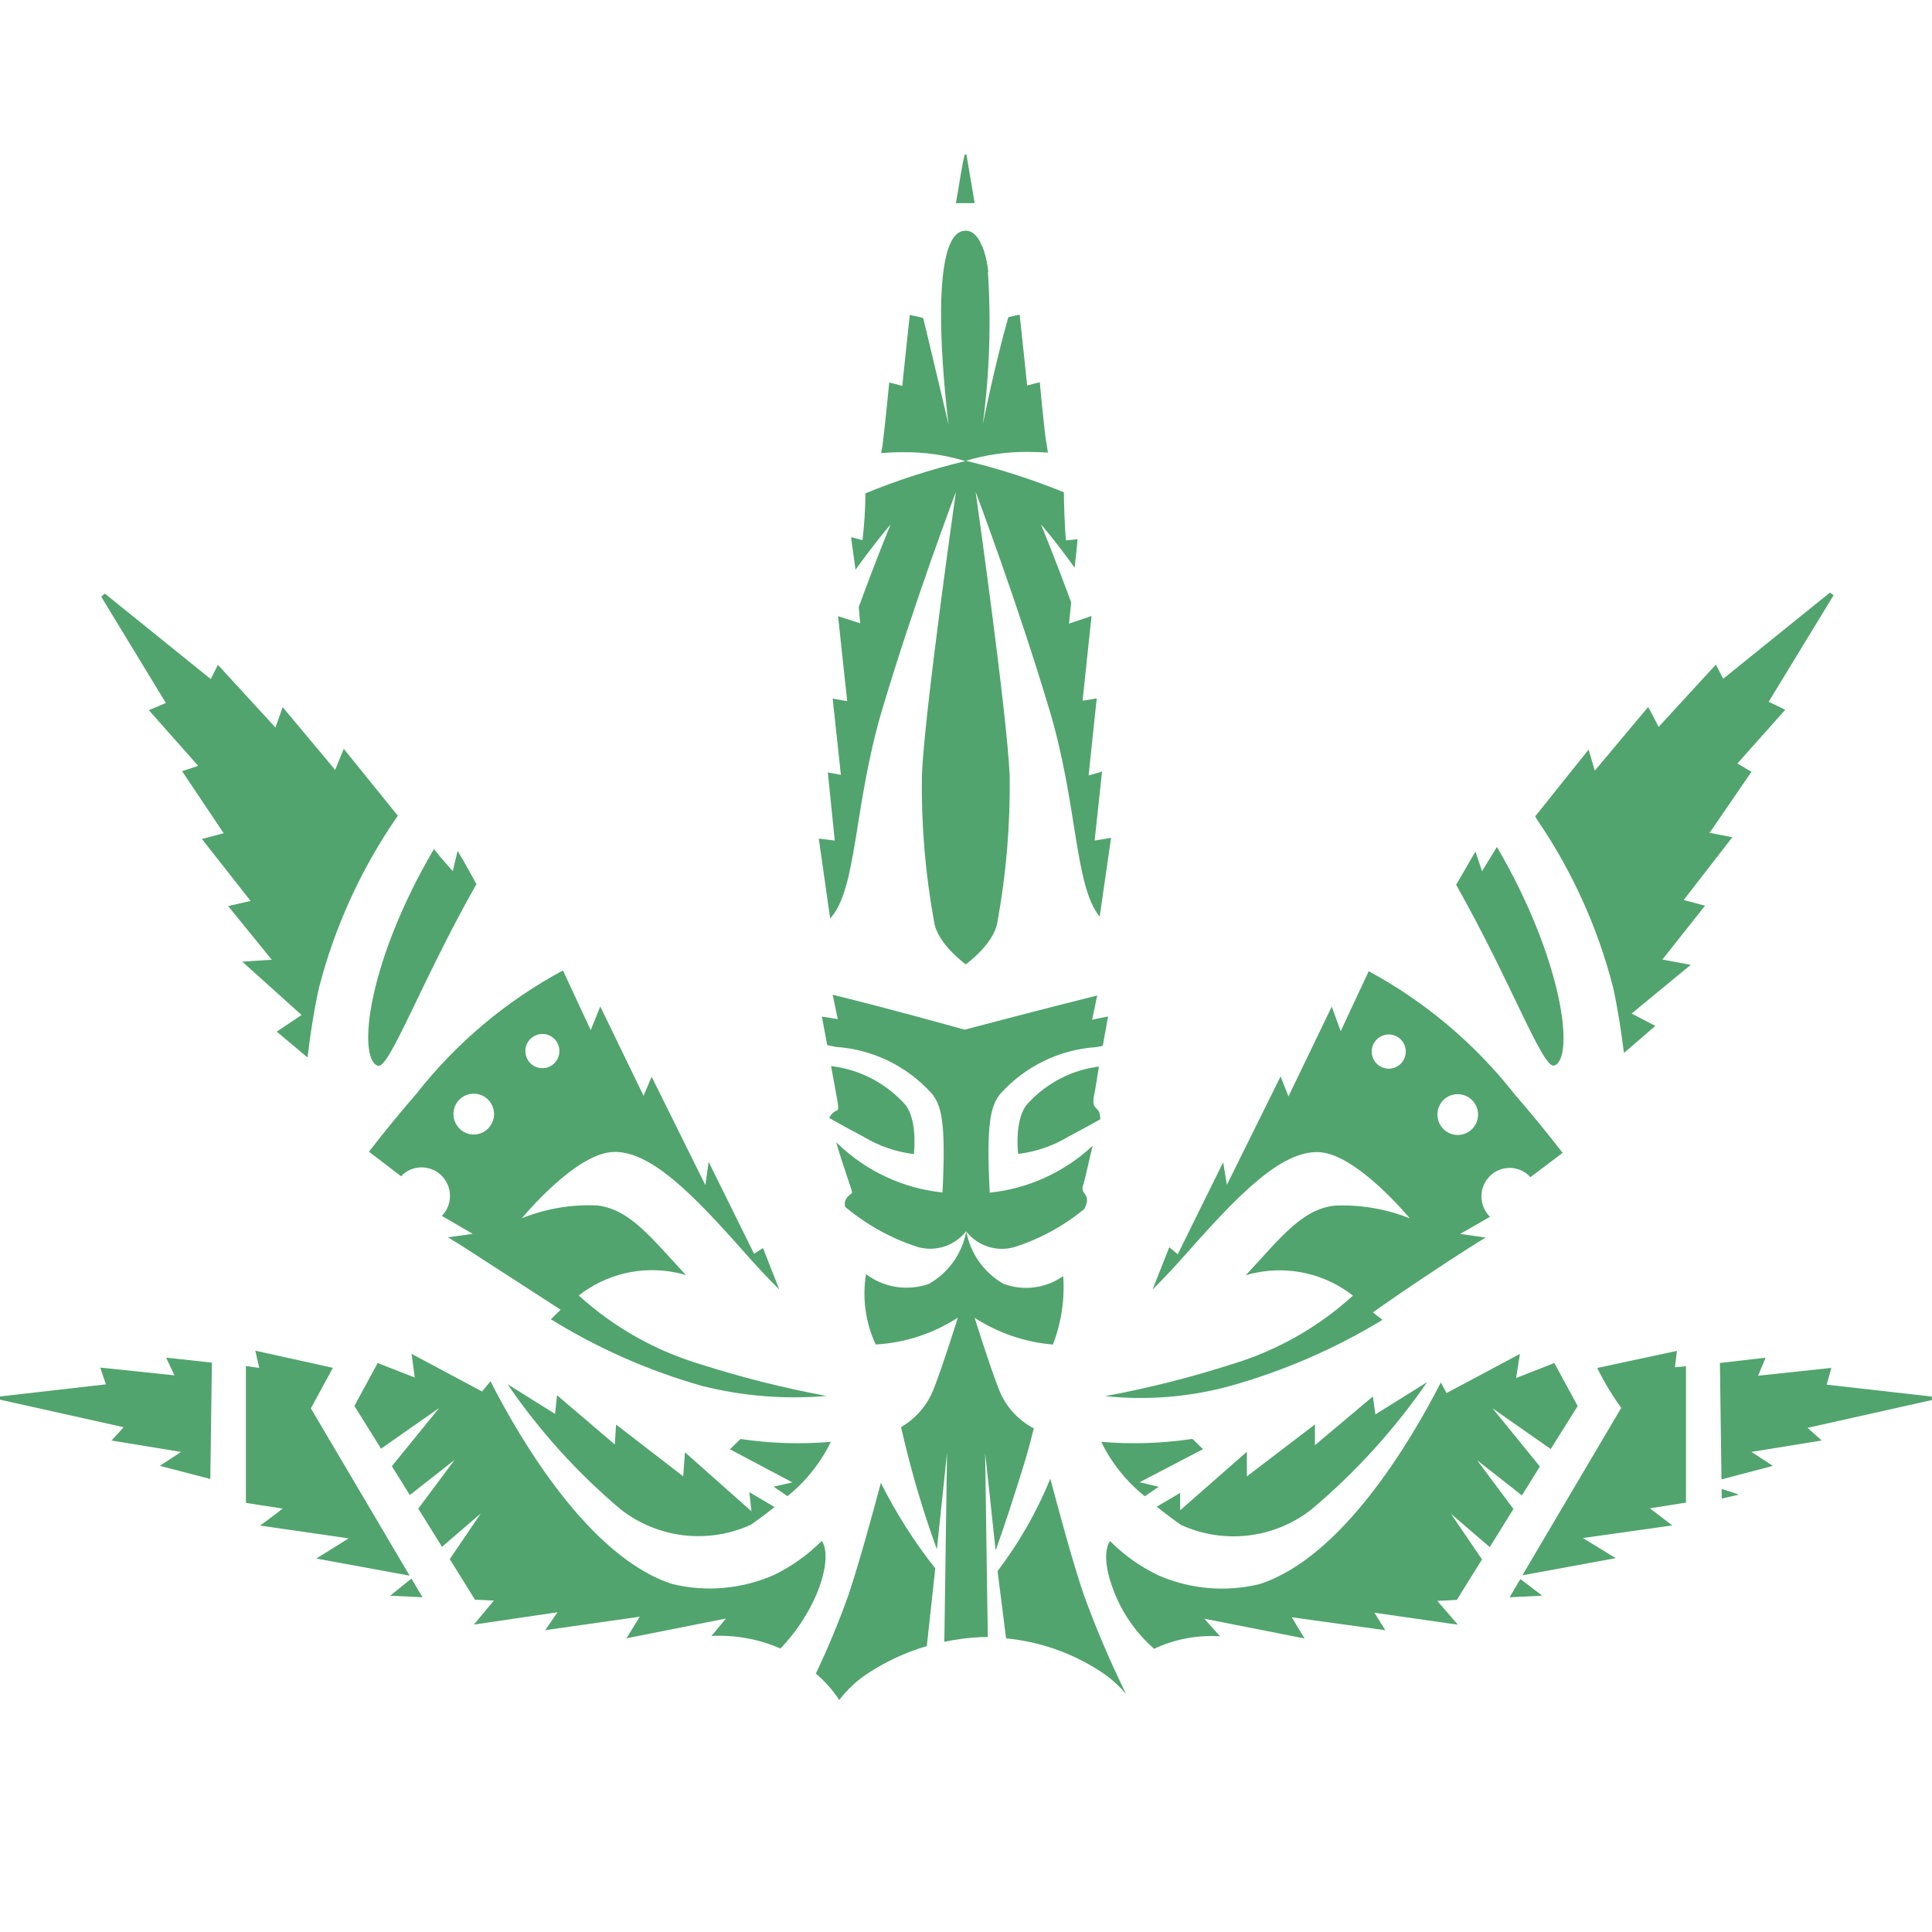 <?xml version="1.0" encoding="UTF-8"?>
<svg xmlns="http://www.w3.org/2000/svg" width="50" height="50" version="1.1" viewBox="0 0 50 50">
  <defs>
    <style>
      .cls-1 {
        fill: none;
      }

      .cls-2 {
        fill: #51a46d;
      }
    </style>
  </defs>
  <!-- Generator: Adobe Illustrator 28.7.5, SVG Export Plug-In . SVG Version: 1.2.0 Build 176)  -->
  <g>
    <g id="Laag_1">
      <g>
        <rect class="cls-1" x="0" width="50" height="50"/>
        <g>
          <path class="cls-2" d="M25.576,7.029c-.025-.239-.082-.473-.169-.697l.123.726.046-.029Z"/>
          <path class="cls-2" d="M24.245,40.109l.264-2.509-.07,4.89c.312-.066.628-.107.946-.122h.179l-.069-4.772.272,2.532c.267-.75.48-1.422.734-2.232.094-.307.176-.617.254-.929-.42-.22-.745-.588-.913-1.033-.245-.629-.618-1.829-.618-1.829.609.394,1.304.631,2.025.692.218-.563.309-1.168.267-1.771-.222.155-.478.255-.746.29-.268.035-.541.005-.795-.088-.251-.142-.467-.338-.635-.573-.167-.235-.281-.505-.333-.79-.052.284-.166.554-.333.789-.167.235-.384.431-.634.573-.271.095-.561.121-.845.078-.284-.044-.553-.157-.783-.329-.101.618-.013,1.252.251,1.819.757-.042,1.489-.282,2.126-.695,0,0-.373,1.2-.618,1.829-.16.423-.461.778-.852,1.004.243,1.077.553,2.138.931,3.175"/>
          <path class="cls-2" d="M21.719,43.998c.204-.27.452-.502.734-.688.473-.311.99-.55,1.533-.71l.219-2.01c-.544-.687-1.016-1.429-1.408-2.214-.236.886-.552,2.032-.83,2.877-.248.701-.533,1.387-.853,2.058.235.199.44.431.609.689"/>
          <path class="cls-2" d="M26.037,42.401c.859.082,1.687.369,2.414.837.26.164.493.368.692.604-.414-.843-.782-1.708-1.103-2.591-.294-.878-.618-2.081-.858-2.982-.349.854-.808,1.658-1.365,2.391l.22,1.74Z"/>
          <path class="cls-2" d="M26.353,29.862c.457-.054.897-.205,1.292-.443.336-.177.621-.335.83-.453.001-.041-.003-.081-.012-.121-.034-.215-.226-.118-.147-.505.051-.245.081-.493.125-.738-.696.088-1.34.418-1.819.933-.388.375-.273,1.329-.273,1.329"/>
          <path class="cls-2" d="M23.651,29.864s.116-.952-.272-1.329c-.493-.526-1.156-.861-1.871-.945.042.225.083.45.123.673.029.161.092.443.041.471-.047.017-.089.043-.126.078-.036.034-.065.076-.084.122.213.121.523.295.896.49.395.238.835.389,1.292.443"/>
          <path class="cls-2" d="M34.477,26.027l-1.132,2.348-.204-.517-1.389,2.805-.097-.583-1.175,2.381-.219-.183-.432,1.094c.277-.274.574-.59.893-.952,1.33-1.504,2.459-2.669,3.436-2.601.976.068,2.327,1.712,2.327,1.712-.624-.249-1.293-.361-1.963-.328-.83.106-1.36.804-2.282,1.801.096-.031.194-.056.294-.072.432-.084.877-.074,1.305.03.428.103.829.298,1.175.569-.897.816-1.964,1.421-3.123,1.771-1.078.347-2.177.624-3.29.83,1.077.113,2.166.026,3.213-.257,1.393-.388,2.727-.965,3.964-1.717l-.247-.193c.605-.443,2.476-1.683,2.919-1.937l-.661-.094.772-.443c-.104-.102-.176-.234-.206-.377-.03-.144-.017-.293.038-.429.055-.136.149-.252.27-.334s.263-.126.409-.126c.101 0.0.2.022.293.063.092.041.174.102.242.177l.834-.629c-.355-.458-.778-.982-1.245-1.52-1.028-1.308-2.312-2.391-3.774-3.181l-.725,1.553-.235-.648M37.721,28.317c.104-.001.206.029.294.086.087.057.155.139.196.236.041.096.052.203.032.306-.02.103-.069.198-.143.272-.073.075-.167.125-.269.146-.102.021-.208.011-.305-.029-.096-.04-.179-.108-.237-.195-.058-.087-.089-.189-.089-.294-0-.069.013-.137.039-.201.026-.064.064-.122.112-.171.048-.049.106-.088.169-.115.063-.027.131-.041.2-.041ZM35.941,26.771c.087,0,.172.026.245.075.073.049.129.118.162.199.033.081.042.17.025.256-.017.086-.059.165-.12.227-.062.062-.14.104-.226.121-.085.017-.174.008-.255-.025-.08-.033-.149-.09-.198-.163-.048-.073-.074-.158-.074-.246,0-.117.046-.23.129-.313.083-.083.195-.13.312-.13Z"/>
          <path class="cls-2" d="M16.065,39.065c.472.367,1.035.598,1.628.668.593.07,1.194-.024,1.737-.272.229-.159.432-.311.614-.459l-.652-.385c.022.19.035.307.056.496l-1.721-1.528c-.018.235-.028.385-.046.622l-1.736-1.339-.034.515-1.495-1.274c-.021.195-.034.313-.051.483l-1.23-.769c.827,1.212,1.816,2.304,2.937,3.247"/>
          <path class="cls-2" d="M10.294,21.109l-1.398-1.73-.222.546-1.358-1.624-.187.528-1.49-1.624-.184.37-2.743-2.214-.091.084,1.672,2.749-.441.185,1.277,1.441-.416.139,1.076,1.605-.564.148,1.26,1.604-.58.133,1.128,1.389-.763.05,1.534,1.38-.642.431.797.669c.069-.591.163-1.197.294-1.796.411-1.596,1.101-3.104,2.039-4.456"/>
          <path class="cls-2" d="M21.503,37.315c-.78.066-1.566.042-2.34-.074l-.272.267,1.615.856-.485.111.358.245c.474-.379.857-.859,1.123-1.405Z"/>
          <path class="cls-2" d="M25.002,31.865c.146.188.345.328.572.4.226.072.469.074.697.004.655-.211,1.264-.545,1.794-.985.203-.404-.128-.356-.031-.621.051-.148.2-.865.247-1.013-.734.686-1.67,1.113-2.667,1.216-.095-1.822.028-2.261.282-2.567.64-.708,1.529-1.138,2.478-1.2l.166-.034c.046-.248.091-.5.137-.759l-.413.084.132-.627c-1.468.365-3.433.886-3.433.886-.461-.13-1.884-.527-3.414-.905l.132.63-.411-.065.138.738.222.047c.95.062,1.838.492,2.478,1.2.254.304.377.738.283,2.567-1.015-.105-1.967-.547-2.705-1.256l-.044-.046c.092.353.222.698.332,1.048.029.093.097.255.069.274-.176.123-.2.239-.169.354.55.46,1.182.811,1.862,1.033.227.068.47.066.696-.006.226-.072.426-.211.572-.399"/>
          <path class="cls-2" d="M38.186,22.039c-.173.28-.336.59-.502.858,1.436,2.54,2.247,4.788,2.543,4.679.534-.199.22-2.741-1.487-5.658l-.385.629-.169-.508Z"/>
          <path class="cls-2" d="M45.873,37.932l-.545-.357,1.816-.295-.364-.328,3.22-.72-.007-.089-2.718-.308.12-.434-1.896.202.195-.466-1.183.136.041,3.013,1.322-.347"/>
          <path class="cls-2" d="M25.011,4h-.045c-.093.381-.156.886-.228,1.258h.487l-.214-1.258Z"/>
          <path class="cls-2" d="M28.5,37.315c.267.548.652,1.029,1.128,1.408l.36-.245-.496-.117,1.64-.856-.272-.267c-.781.118-1.572.144-2.36.077Z"/>
          <path class="cls-2" d="M4.299,35.135l.216.459-1.921-.201.147.434-2.741.313v.084l3.199.712-.314.345,1.8.295-.549.36,1.307.34.041-3.011-1.194-.13"/>
          <path class="cls-2" d="M33.938,39.065c1.141-.958,2.148-2.066,2.995-3.295l-1.338.834-.065-.464-1.499,1.261v-.537l-1.762,1.345v-.639l-1.727,1.517v-.452l-.606.359c.187.148.395.309.631.472.544.248,1.144.342,1.737.272.593-.07,1.156-.3,1.628-.668"/>
          <path class="cls-2" d="M44.997,38.683c-.06-.034-.44-.148-.44-.148v.248l.44-.1Z"/>
          <path class="cls-2" d="M10.915,30.212c.144.001.285.044.405.125.12.081.214.195.269.329s.071.281.043.424c-.027.142-.096.274-.197.377l.799.465-.642.089c.201.123.339.205.474.295.815.526,1.63,1.052,2.443,1.579l-.251.248c1.221.756,2.54,1.337,3.92,1.727,1.049.263,2.135.35,3.213.257-1.113-.206-2.212-.483-3.29-.829-1.159-.35-2.226-.956-3.123-1.771.347-.272.748-.466,1.175-.57.428-.103.873-.113,1.305-.03.1.017.198.041.294.072-.922-.995-1.452-1.694-2.282-1.801-.67-.033-1.34.079-1.963.329,0,0,1.349-1.643,2.327-1.712.978-.069,2.106,1.097,3.436,2.601.322.365.621.682.9.959l-.424-1.076-.231.148-1.175-2.378-.085.602-1.39-2.805-.21.493-1.12-2.312-.247.613-.719-1.545c-1.468.789-2.758,1.875-3.79,3.188-.46.533-.881,1.049-1.23,1.503l.83.635c.068-.072.149-.13.239-.169.09-.039.188-.06.286-.06M14.037,26.758c.087,0,.172.026.245.075.072.049.129.118.162.199.033.081.042.17.025.256-.017.086-.059.165-.121.227-.062.062-.14.104-.226.121-.085.017-.174.008-.254-.025-.081-.034-.149-.09-.198-.163-.048-.073-.074-.159-.074-.246,0-.117.046-.23.129-.313.083-.083.195-.13.312-.13ZM12.257,28.304c.104-.001.206.029.293.087.087.058.155.14.195.236.041.097.052.203.032.306-.02.103-.07.197-.143.272-.073.074-.167.125-.269.146-.102.021-.208.011-.304-.029-.096-.04-.179-.108-.237-.195-.058-.087-.089-.189-.089-.294-0-.069.013-.138.039-.202s.064-.122.113-.171c.049-.049.106-.088.169-.115.063-.027.132-.041.2-.041Z"/>
          <path class="cls-2" d="M6.731,39.482l2.292.331-.837.522,2.415.443-2.556-4.331.57-1.048-2.007-.443.101.443c-.056,0-.294-.041-.345-.047v3.543l.953.148-.587.443"/>
          <path class="cls-2" d="M11.717,22.544s-.336-.372-.487-.571c-1.718,2.926-1.991,5.404-1.455,5.609.294.111,1.111-2.152,2.555-4.701,0,0-.314-.58-.487-.861l-.125.524Z"/>
          <path class="cls-2" d="M43.346,35.395l.053-.435-2.063.443c.178.361.386.707.621,1.033l-2.558,4.332,2.415-.443-.85-.521,2.314-.326-.58-.443.935-.148v-3.529l-.294.028"/>
          <path class="cls-2" d="M42.027,27.251l.813-.701-.614-.319,1.53-1.261-.734-.137,1.104-1.393-.552-.148,1.258-1.624-.587-.115,1.082-1.579-.363-.215,1.238-1.39-.429-.207,1.68-2.757-.094-.069-2.763,2.23-.189-.366-1.482,1.612s-.251-.493-.272-.514l-1.38,1.647-.16-.546c-.461.573-.956,1.199-1.382,1.728.015.033.033.064.054.093.901,1.32,1.566,2.788,1.963,4.338.122.562.211,1.135.279,1.686"/>
          <path class="cls-2" d="M39.347,40.865l-.279.472.843-.041-.564-.431Z"/>
          <path class="cls-2" d="M10.099,41.296l.835.041-.285-.483-.551.441Z"/>
          <path class="cls-2" d="M40.83,36.388l-.604-1.113-.99.388.1-.624-1.9,1.013-.147-.275c-.771,1.507-2.555,4.538-4.698,5.221-.873.211-1.791.131-2.615-.229-.463-.222-.885-.521-1.248-.886,0,0-.294.329.122,1.358.224.55.573,1.04,1.019,1.43.532-.251,1.119-.362,1.706-.323l-.407-.456,2.593.511-.329-.548,2.42.335-.283-.453,2.16.31-.532-.617.505-.024.652-1.048-.803-1.181,1.003.862.614-.987-.941-1.262,1.16.911.465-.748-1.226-1.507,1.506,1.055.698-1.113Z"/>
          <path class="cls-2" d="M21.265,39.88c-.363.364-.785.664-1.248.886-.824.359-1.742.44-2.615.229-2.152-.688-3.947-3.752-4.709-5.249l-.217.266-1.824-.974.081.612-.959-.375-.602,1.11.689,1.107,1.506-1.055-1.226,1.507.465.748,1.16-.911-.941,1.262.614.988,1.003-.862-.802,1.181.652,1.049.489.024-.272.326-.245.295,2.164-.319-.317.463,2.445-.347-.342.558,2.575-.512-.377.452c.613-.032,1.224.079,1.787.325.398-.416.718-.9.945-1.43.413-1.033.122-1.357.122-1.357"/>
          <path class="cls-2" d="M28.329,21.754l.192-1.785-.348.099.21-1.994-.366.06.232-2.192-.358.121-.225.075c.019-.186.037-.367.056-.546-.424-1.16-.783-2.022-.783-2.022,0,0,.361.409.872,1.122.009-.086.087-.738.07-.738-.092.015-.294.03-.294.03-.026-.193-.057-1.033-.054-1.244-.824-.335-1.671-.607-2.536-.815.517-.156,1.054-.234,1.593-.23.205,0,.401.009.531.018-.021-.133-.043-.266-.065-.399-.069-.591-.147-1.421-.147-1.421-.044.007-.175.043-.326.084l-.194-1.832c-.128.022-.294.065-.294.065-.355,1.244-.661,2.775-.661,2.775.174-1.312.219-2.638.132-3.959-.021-.239-.078-.474-.169-.697-.096-.223-.228-.359-.407-.359-1.097,0-.441,5.019-.441,5.019,0,0-.652-2.759-.658-2.76-.04-.01-.232-.058-.346-.078,0,0-.159,1.466-.194,1.836-.156-.043-.294-.08-.338-.087,0,0-.104,1.075-.176,1.646-.013.062-.025.123-.034.179.125-.01.354-.024.587-.022.539-.004,1.077.074,1.593.23-.882.212-1.746.49-2.586.834-.003.405-.028.81-.076,1.212l-.294-.078c.007.109.104.738.113.844.53-.738.909-1.172.909-1.172,0,0-.383.921-.825,2.14.012.137.025.276.037.419l-.167-.055-.405-.13.236,2.199-.376-.066.213,1.972-.338-.061.179,1.762-.413-.05.294,2.067c.702-.753.602-2.903,1.346-5.404.833-2.797,1.909-5.637,1.909-5.637,0,0-.815,5.703-.881,7.336-.018,1.267.087,2.532.314,3.779.079.582.822,1.113.822,1.113,0,0,.743-.531.822-1.113.227-1.246.332-2.512.314-3.779-.072-1.633-.881-7.336-.881-7.336,0,0,1.072,2.84,1.909,5.637.734,2.449.647,4.562,1.302,5.357l.294-2.04-.424.071"/>
        </g>
      </g>
    </g>
  </g>
</svg>